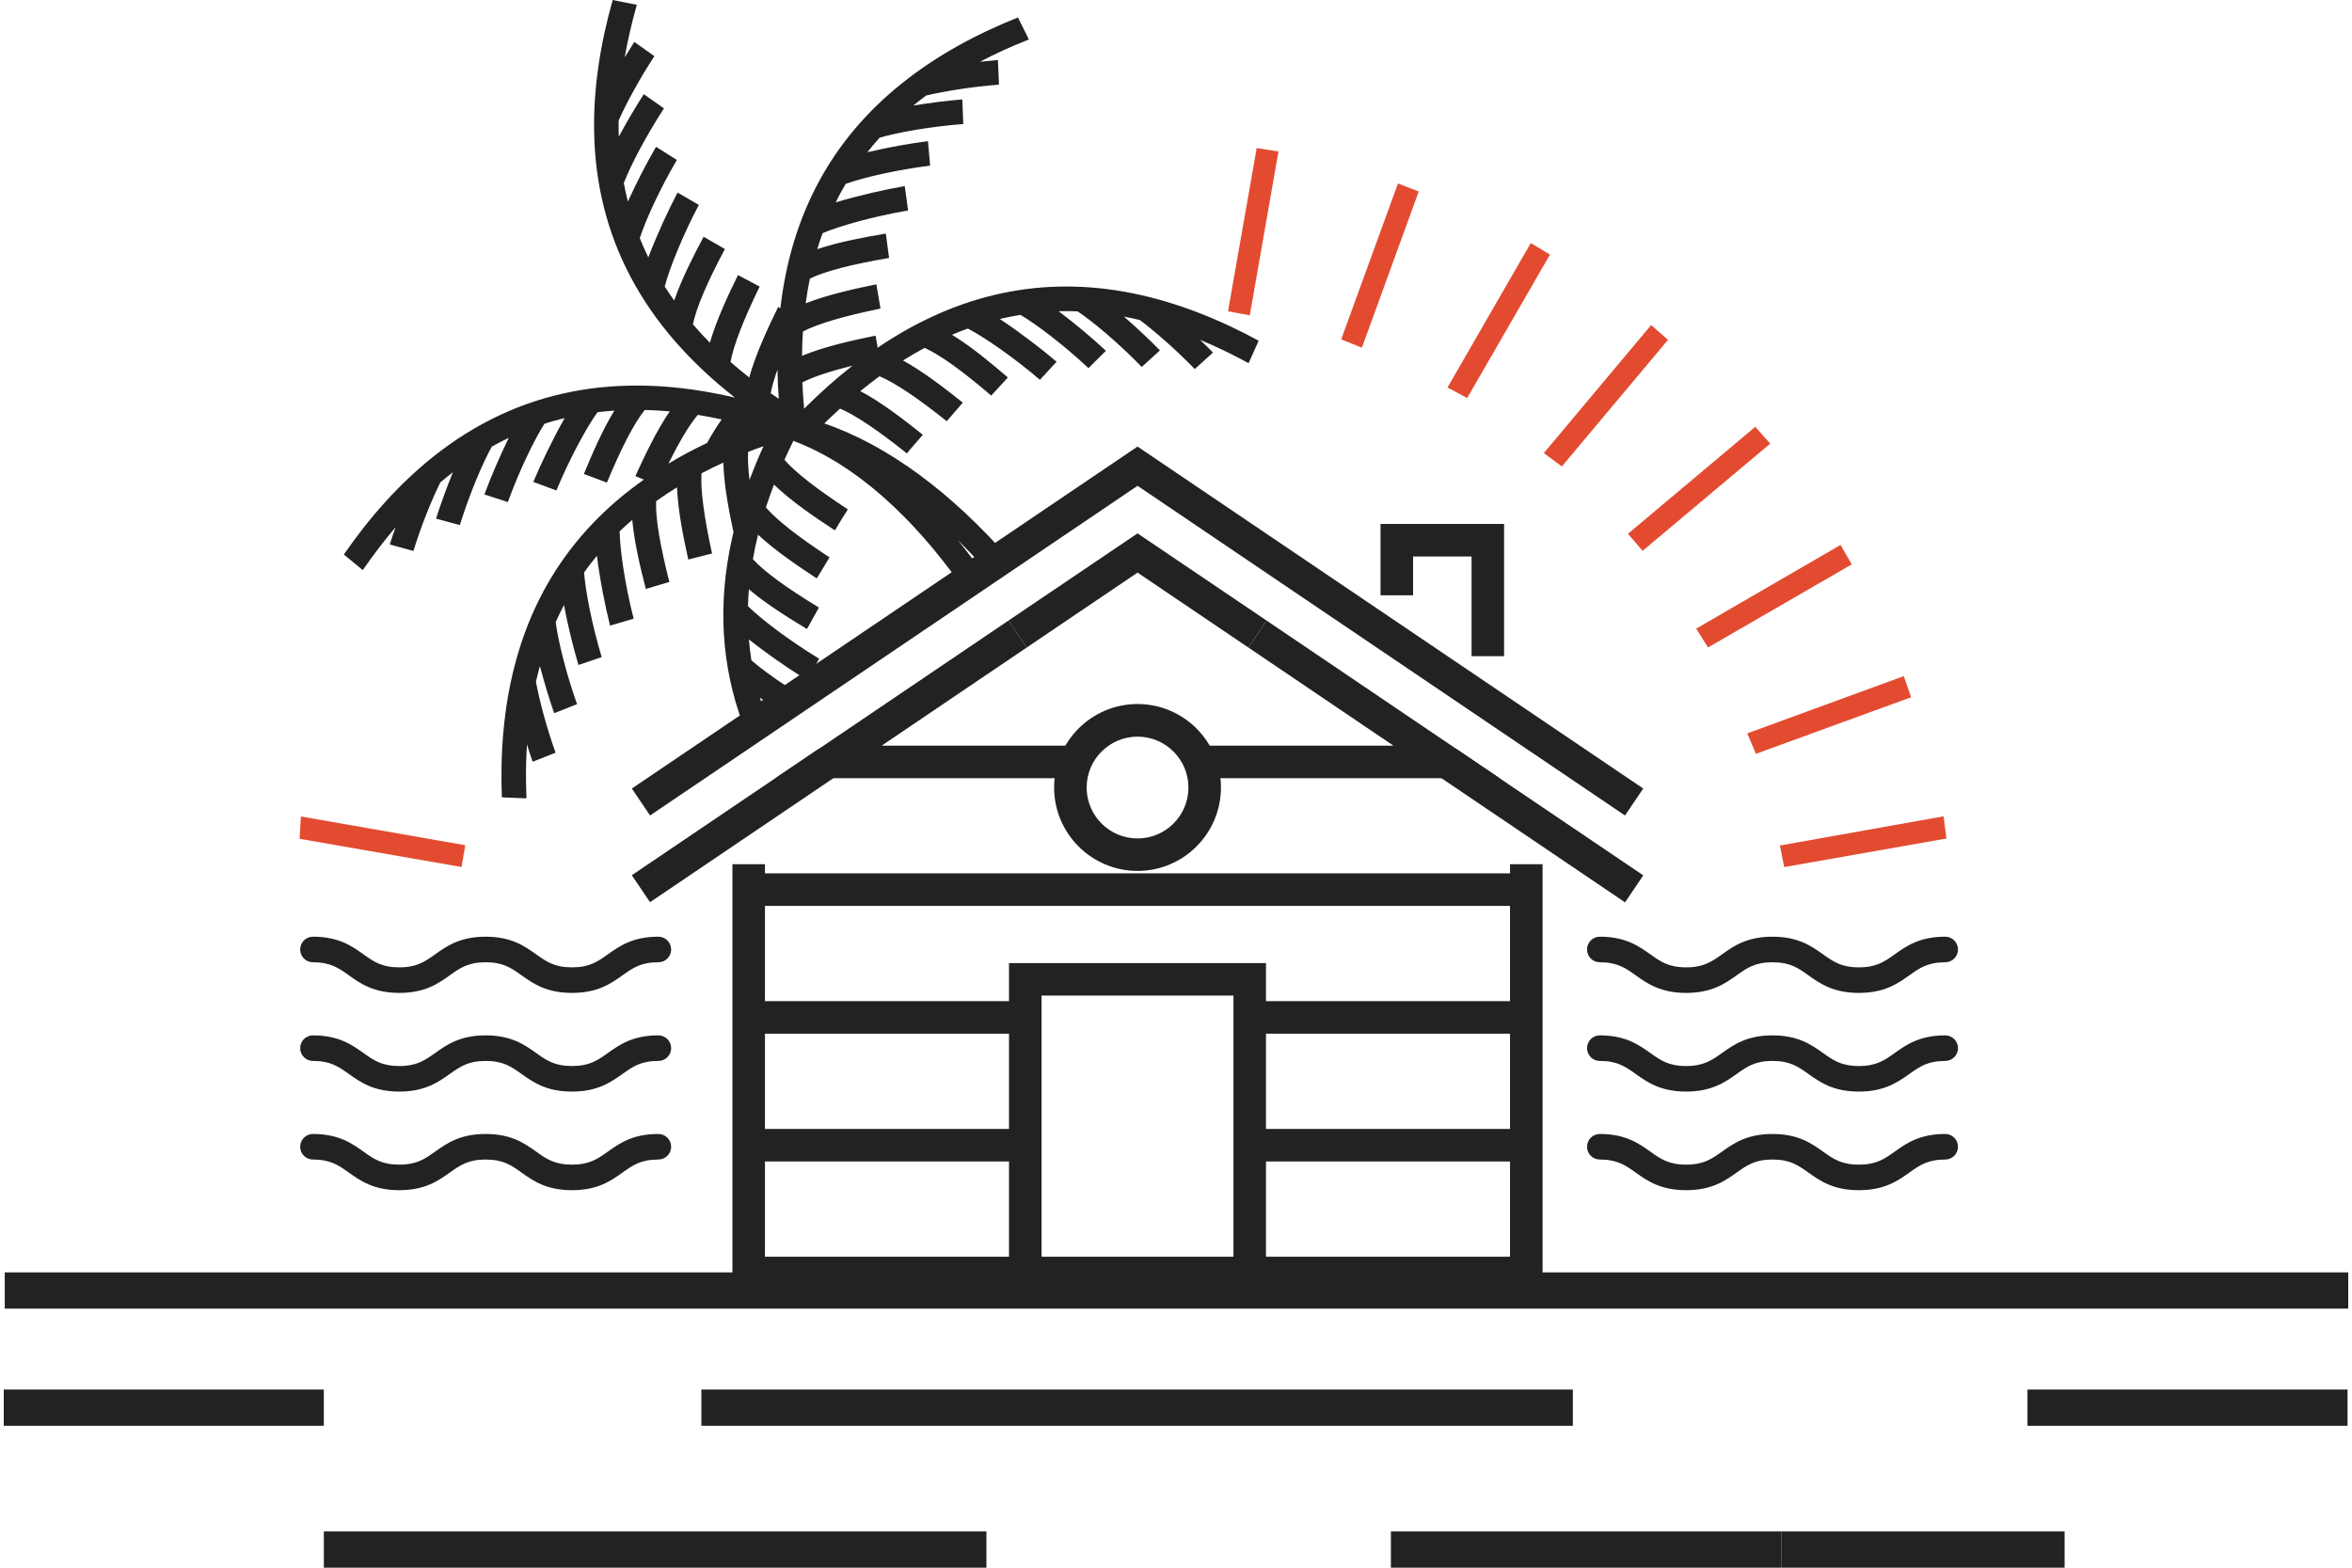 <svg width="105" height="70" viewBox="0 0 105 70" fill="none" xmlns="http://www.w3.org/2000/svg">
<path d="M104.801 62.046H90.512V63.664H104.801V62.046Z" fill="#222225"/>
<path d="M70.217 62.046H31.311V63.664H70.217V62.046Z" fill="#222225"/>
<path d="M14.457 62.046H0.168V63.664H14.457V62.046Z" fill="#222225"/>
<path d="M92.17 68.382H79.535V70H92.17V68.382Z" fill="#222225"/>
<path d="M79.535 68.382H62.093V70H79.535V68.382Z" fill="#222225"/>
<path d="M44.036 68.382H14.457V70H44.036V68.382Z" fill="#222225"/>
<path d="M104.832 56.814H0.212V58.432H104.832V56.814Z" fill="#222225"/>
<path d="M82.985 44.335C81.842 44.335 81.249 43.918 80.729 43.547C80.274 43.222 79.913 42.967 79.13 42.967C78.348 42.967 77.99 43.222 77.532 43.547C77.011 43.918 76.419 44.335 75.275 44.335C74.132 44.335 73.539 43.918 73.019 43.547C72.564 43.222 72.202 42.967 71.42 42.967C71.105 42.967 70.85 42.711 70.85 42.396C70.85 42.081 71.105 41.825 71.42 41.825C72.564 41.825 73.156 42.243 73.677 42.614C74.132 42.938 74.493 43.194 75.275 43.194C76.058 43.194 76.416 42.938 76.874 42.614C77.394 42.243 77.987 41.825 79.13 41.825C80.274 41.825 80.866 42.243 81.387 42.614C81.842 42.938 82.203 43.194 82.985 43.194C83.768 43.194 84.129 42.938 84.584 42.614C85.105 42.243 85.697 41.825 86.841 41.825C87.155 41.825 87.411 42.081 87.411 42.396C87.411 42.711 87.155 42.967 86.841 42.967C86.058 42.967 85.697 43.222 85.242 43.547C84.721 43.918 84.129 44.335 82.985 44.335Z" fill="#222225"/>
<path d="M82.985 48.741C81.842 48.741 81.249 48.323 80.729 47.952C80.274 47.628 79.913 47.372 79.13 47.372C78.348 47.372 77.99 47.628 77.532 47.952C77.011 48.32 76.419 48.741 75.275 48.741C74.132 48.741 73.539 48.323 73.019 47.952C72.564 47.628 72.202 47.372 71.42 47.372C71.105 47.372 70.85 47.117 70.85 46.802C70.85 46.487 71.105 46.231 71.42 46.231C72.564 46.231 73.156 46.649 73.677 47.02C74.132 47.344 74.493 47.6 75.275 47.6C76.058 47.6 76.416 47.344 76.874 47.02C77.394 46.649 77.987 46.231 79.13 46.231C80.274 46.231 80.866 46.649 81.387 47.02C81.842 47.344 82.203 47.6 82.985 47.6C83.768 47.6 84.129 47.344 84.584 47.02C85.105 46.649 85.697 46.231 86.841 46.231C87.155 46.231 87.411 46.487 87.411 46.802C87.411 47.117 87.155 47.372 86.841 47.372C86.058 47.372 85.697 47.628 85.242 47.952C84.721 48.32 84.129 48.741 82.985 48.741Z" fill="#222225"/>
<path d="M82.985 53.144C81.842 53.144 81.249 52.726 80.729 52.355C80.274 52.031 79.913 51.775 79.13 51.775C78.348 51.775 77.99 52.031 77.532 52.355C77.011 52.726 76.419 53.144 75.275 53.144C74.132 53.144 73.539 52.726 73.019 52.355C72.564 52.031 72.202 51.775 71.42 51.775C71.105 51.775 70.85 51.519 70.85 51.205C70.85 50.889 71.105 50.634 71.42 50.634C72.564 50.634 73.156 51.052 73.677 51.423C74.132 51.747 74.493 52.003 75.275 52.003C76.058 52.003 76.416 51.747 76.874 51.423C77.394 51.052 77.987 50.634 79.13 50.634C80.274 50.634 80.866 51.052 81.387 51.423C81.842 51.747 82.203 52.003 82.985 52.003C83.768 52.003 84.129 51.747 84.584 51.423C85.105 51.052 85.697 50.634 86.841 50.634C87.155 50.634 87.411 50.889 87.411 51.205C87.411 51.519 87.155 51.775 86.841 51.775C86.058 51.775 85.697 52.031 85.242 52.355C84.721 52.726 84.129 53.144 82.985 53.144Z" fill="#222225"/>
<path d="M25.536 44.335C24.392 44.335 23.8 43.918 23.28 43.547C22.825 43.222 22.463 42.967 21.681 42.967C20.899 42.967 20.54 43.222 20.082 43.547C19.562 43.918 18.97 44.335 17.826 44.335C16.682 44.335 16.09 43.918 15.57 43.547C15.115 43.222 14.753 42.967 13.971 42.967C13.656 42.967 13.401 42.711 13.401 42.396C13.401 42.081 13.656 41.825 13.971 41.825C15.115 41.825 15.707 42.243 16.227 42.614C16.682 42.938 17.044 43.194 17.826 43.194C18.608 43.194 18.967 42.938 19.425 42.614C19.945 42.243 20.537 41.825 21.681 41.825C22.825 41.825 23.417 42.243 23.937 42.614C24.392 42.938 24.754 43.194 25.536 43.194C26.318 43.194 26.68 42.938 27.135 42.614C27.655 42.243 28.247 41.825 29.391 41.825C29.706 41.825 29.962 42.081 29.962 42.396C29.962 42.711 29.706 42.967 29.391 42.967C28.609 42.967 28.247 43.222 27.793 43.547C27.272 43.918 26.68 44.335 25.536 44.335Z" fill="#222225"/>
<path d="M25.536 48.741C24.392 48.741 23.8 48.323 23.28 47.952C22.825 47.628 22.463 47.372 21.681 47.372C20.899 47.372 20.54 47.628 20.082 47.952C19.562 48.32 18.97 48.741 17.826 48.741C16.682 48.741 16.09 48.323 15.57 47.952C15.115 47.628 14.753 47.372 13.971 47.372C13.656 47.372 13.401 47.117 13.401 46.802C13.401 46.487 13.656 46.231 13.971 46.231C15.115 46.231 15.707 46.649 16.227 47.02C16.682 47.344 17.044 47.6 17.826 47.6C18.608 47.6 18.967 47.344 19.425 47.02C19.945 46.649 20.537 46.231 21.681 46.231C22.825 46.231 23.417 46.649 23.937 47.02C24.392 47.344 24.754 47.6 25.536 47.6C26.318 47.6 26.68 47.344 27.135 47.02C27.655 46.649 28.247 46.231 29.391 46.231C29.706 46.231 29.962 46.487 29.962 46.802C29.962 47.117 29.706 47.372 29.391 47.372C28.609 47.372 28.247 47.628 27.793 47.952C27.272 48.32 26.68 48.741 25.536 48.741Z" fill="#222225"/>
<path d="M25.536 53.144C24.392 53.144 23.8 52.726 23.28 52.355C22.825 52.031 22.463 51.775 21.681 51.775C20.899 51.775 20.54 52.031 20.082 52.355C19.562 52.726 18.97 53.144 17.826 53.144C16.682 53.144 16.09 52.726 15.57 52.355C15.115 52.031 14.753 51.775 13.971 51.775C13.656 51.775 13.401 51.519 13.401 51.205C13.401 50.889 13.656 50.634 13.971 50.634C15.115 50.634 15.707 51.052 16.227 51.423C16.682 51.747 17.044 52.003 17.826 52.003C18.608 52.003 18.967 51.747 19.425 51.423C19.945 51.052 20.537 50.634 21.681 50.634C22.825 50.634 23.417 51.052 23.937 51.423C24.392 51.747 24.754 52.003 25.536 52.003C26.318 52.003 26.68 51.747 27.135 51.423C27.655 51.052 28.247 50.634 29.391 50.634C29.706 50.634 29.962 50.889 29.962 51.205C29.962 51.519 29.706 51.775 29.391 51.775C28.609 51.775 28.247 52.031 27.793 52.355C27.272 52.726 26.68 53.144 25.536 53.144Z" fill="#222225"/>
<path d="M64.982 33.421L64.169 34.624L72.547 40.291L73.361 39.087L64.982 33.421Z" fill="#222225"/>
<path d="M45.834 28.914L45.02 27.71L50.783 23.816L56.545 27.71L55.732 28.914L50.783 25.568L45.834 28.914Z" fill="#222225"/>
<path d="M36.584 33.414L28.206 39.08L29.019 40.284L37.397 34.617L36.584 33.414Z" fill="#222225"/>
<path d="M72.545 36.413L50.783 21.692L29.02 36.413L28.207 35.209L50.783 19.94L73.359 35.209L72.545 36.413Z" fill="#222225"/>
<path d="M67.147 29.3H65.695V24.848H63.084V26.581H61.631V23.395H67.147V29.3Z" fill="#222225"/>
<path d="M68.865 57.568H55.791V56.115H67.412V38.589H68.865V57.568Z" fill="#222225"/>
<path d="M45.772 57.568H32.698V38.589H34.15V56.115H45.772V57.568Z" fill="#222225"/>
<path d="M56.517 57.568H45.045V43.004H56.517V57.568ZM46.498 56.115H55.065V44.454H46.498V56.115Z" fill="#222225"/>
<path d="M50.783 38.888C48.729 38.888 47.059 37.217 47.059 35.162C47.059 33.107 48.729 31.436 50.783 31.436C52.837 31.436 54.507 33.107 54.507 35.162C54.507 37.217 52.837 38.888 50.783 38.888ZM50.783 32.892C49.53 32.892 48.511 33.912 48.511 35.165C48.511 36.419 49.53 37.438 50.783 37.438C52.036 37.438 53.055 36.419 53.055 35.165C53.055 33.912 52.036 32.892 50.783 32.892Z" fill="#222225"/>
<path d="M68.138 50.409H55.791V51.862H68.138V50.409Z" fill="#222225"/>
<path d="M45.772 50.409H33.424V51.862H45.772V50.409Z" fill="#222225"/>
<path d="M68.138 44.703H55.791V46.156H68.138V44.703Z" fill="#222225"/>
<path d="M45.772 44.703H33.424V46.156H45.772V44.703Z" fill="#222225"/>
<path d="M68.138 38.997H33.424V40.45H68.138V38.997Z" fill="#222225"/>
<path d="M66.945 34.747H53.553V33.294H62.205L55.732 28.914L56.545 27.71L66.945 34.747Z" fill="#222225"/>
<path d="M48.012 34.747H34.621L45.02 27.71L45.834 28.914L39.361 33.294H48.012V34.747Z" fill="#222225"/>
<path fill-rule="evenodd" clip-rule="evenodd" d="M15.345 24.757L16.196 25.456L16.246 25.384C16.704 24.723 17.175 24.112 17.658 23.544C17.561 23.812 17.48 24.062 17.412 24.274L17.399 24.311L18.456 24.601C18.814 23.445 19.272 22.322 19.655 21.543C19.842 21.384 20.029 21.234 20.219 21.087C19.917 21.826 19.649 22.584 19.478 23.12L19.468 23.158L20.528 23.445C20.964 22.051 21.535 20.698 21.958 19.94C22.205 19.8 22.46 19.672 22.713 19.55C22.292 20.411 21.877 21.393 21.64 22.041L21.628 22.079L22.672 22.419C23.186 21.003 23.847 19.644 24.305 18.923C24.601 18.824 24.907 18.742 25.209 18.668C24.685 19.584 24.131 20.747 23.825 21.48L23.81 21.518L24.838 21.901C25.436 20.461 26.188 19.082 26.674 18.406C26.923 18.378 27.175 18.35 27.428 18.334C26.889 19.21 26.431 20.28 26.081 21.128L26.069 21.165L27.094 21.549C27.752 19.968 28.316 18.886 28.784 18.306C29.151 18.315 29.522 18.334 29.899 18.368C29.301 19.241 28.78 20.355 28.381 21.221L28.366 21.259L28.746 21.415C25.81 23.482 23.891 26.232 22.99 29.665C22.482 31.595 22.329 33.612 22.404 35.602L23.501 35.648V35.561C23.467 34.757 23.476 33.983 23.526 33.241C23.61 33.516 23.691 33.765 23.766 33.974L23.782 34.012L24.801 33.609C24.395 32.468 24.087 31.299 23.925 30.441C23.981 30.204 24.037 29.971 24.103 29.74C24.305 30.51 24.542 31.28 24.729 31.81L24.741 31.845L25.761 31.442C25.271 30.064 24.922 28.639 24.807 27.782C24.922 27.52 25.047 27.267 25.178 27.018C25.355 27.959 25.614 28.995 25.814 29.656L25.823 29.693L26.861 29.341C26.427 27.9 26.141 26.413 26.075 25.562C26.256 25.306 26.446 25.057 26.649 24.817C26.776 25.861 27.029 27.127 27.225 27.897L27.235 27.934L28.288 27.626C27.902 26.114 27.677 24.564 27.662 23.725C27.846 23.551 28.029 23.379 28.226 23.217C28.319 24.24 28.593 25.372 28.821 26.257L28.83 26.297L29.881 25.986C29.46 24.327 29.26 23.123 29.291 22.378C29.591 22.166 29.902 21.957 30.223 21.758C30.267 22.815 30.513 24.015 30.719 24.947L30.725 24.985L31.788 24.714C31.429 23.073 31.27 21.879 31.317 21.134C31.632 20.966 31.959 20.81 32.293 20.657C32.318 21.661 32.542 22.821 32.745 23.759C32.72 23.859 32.698 23.959 32.676 24.056C32.034 26.962 32.196 29.715 33.162 32.322C33.455 32.066 33.754 31.817 34.057 31.57C34.01 31.433 33.966 31.293 33.926 31.155C34.038 31.236 34.156 31.314 34.275 31.395C34.571 31.155 34.876 30.919 35.182 30.688C34.502 30.242 33.923 29.815 33.545 29.484C33.496 29.175 33.458 28.864 33.433 28.552C34.181 29.147 35.126 29.802 35.802 30.223C35.873 30.267 35.939 30.311 36.001 30.348L36.036 30.37L36.328 29.843L36.569 29.413C35.235 28.602 33.988 27.654 33.393 27.068C33.399 26.815 33.411 26.566 33.433 26.313C34.216 26.977 35.207 27.591 35.992 28.066L36.026 28.087L36.559 27.127C35.094 26.238 34.113 25.521 33.611 24.966C33.676 24.605 33.751 24.24 33.842 23.875C34.614 24.595 35.63 25.281 36.431 25.805L36.466 25.824L37.033 24.888C35.627 23.965 34.683 23.223 34.191 22.659C34.303 22.322 34.421 21.979 34.552 21.636C35.334 22.394 36.406 23.114 37.239 23.66L37.273 23.681L37.519 23.276L37.528 23.258L37.594 23.151L37.606 23.133L37.65 23.061L37.662 23.042L37.706 22.974L37.718 22.955L37.731 22.939L37.743 22.921L37.753 22.905L37.772 22.868L37.784 22.852L37.809 22.815L37.828 22.777L37.84 22.762L37.849 22.743C36.456 21.832 35.515 21.097 35.02 20.532L35.032 20.504C35.154 20.233 35.285 19.956 35.419 19.684C38.339 20.785 40.86 23.273 42.833 26.023C43.169 25.861 43.509 25.702 43.849 25.549C43.496 25.053 43.138 24.579 42.767 24.124C43.207 24.558 43.63 25.007 44.039 25.462C44.394 25.306 44.749 25.153 45.111 25.007C42.493 21.995 39.613 19.868 36.799 18.908C37.027 18.686 37.251 18.471 37.478 18.265L37.5 18.244C38.189 18.537 39.183 19.204 40.486 20.245L40.511 20.214L40.526 20.199L40.551 20.168L40.564 20.149L40.589 20.118L40.604 20.099L40.617 20.086L40.654 20.04L40.682 20.009L40.723 19.962L40.776 19.899L40.788 19.884L40.869 19.79L40.885 19.775L41.197 19.413L41.165 19.388C40.389 18.767 39.367 17.969 38.407 17.464C38.691 17.233 38.978 17.012 39.264 16.8C39.956 17.093 40.956 17.76 42.265 18.808L42.982 17.979L42.951 17.954C42.203 17.358 41.237 16.604 40.311 16.095C40.632 15.896 40.953 15.706 41.278 15.534C41.96 15.84 42.948 16.547 44.251 17.664L44.992 16.856L44.964 16.828C44.269 16.236 43.378 15.484 42.499 14.948C42.733 14.848 42.97 14.755 43.207 14.67C43.948 15.057 45.239 15.943 46.426 16.959L47.168 16.151L47.14 16.127C46.535 15.609 45.513 14.823 44.634 14.243C44.939 14.171 45.248 14.109 45.556 14.059C46.289 14.493 47.495 15.409 48.592 16.438L49.371 15.665L49.343 15.637C48.838 15.163 48.028 14.474 47.261 13.897C47.542 13.888 47.825 13.891 48.109 13.903C48.826 14.387 49.951 15.331 50.97 16.385L51.783 15.646L51.755 15.618C51.366 15.216 50.78 14.661 50.178 14.137C50.412 14.181 50.649 14.231 50.886 14.29C51.584 14.814 52.494 15.612 53.338 16.479L54.152 15.743L54.124 15.715C53.968 15.556 53.784 15.372 53.575 15.175C54.264 15.459 54.959 15.793 55.666 16.176L55.741 16.217L56.19 15.213C54.438 14.262 52.565 13.507 50.611 13.105C46.582 12.282 42.773 13.089 39.177 15.528L39.171 15.478V15.456L39.087 14.988L39.049 14.995C38.074 15.194 36.812 15.472 35.805 15.886C35.805 15.518 35.821 15.157 35.846 14.801C36.512 14.455 37.666 14.115 39.308 13.779L39.124 12.697L39.087 12.703C38.149 12.896 36.952 13.155 35.967 13.545C36.02 13.171 36.079 12.803 36.154 12.441C36.821 12.114 37.999 11.805 39.691 11.518L39.545 10.43L39.504 10.436C38.604 10.592 37.457 10.798 36.484 11.125C36.556 10.885 36.637 10.645 36.724 10.411C37.494 10.084 39.002 9.66 40.539 9.398L40.392 8.31L40.355 8.316C39.573 8.447 38.314 8.731 37.307 9.036C37.447 8.755 37.597 8.478 37.753 8.21C38.557 7.923 40.031 7.58 41.524 7.396L41.427 6.302L41.39 6.308C40.704 6.392 39.654 6.576 38.722 6.797C38.897 6.576 39.077 6.358 39.267 6.149C40.099 5.906 41.542 5.65 43.004 5.538L42.96 4.443H42.92C42.362 4.487 41.561 4.584 40.776 4.711C40.96 4.559 41.15 4.409 41.346 4.265C42.194 4.066 43.391 3.873 44.597 3.779L44.55 2.682H44.512C44.291 2.703 44.029 2.728 43.746 2.759C44.403 2.413 45.105 2.089 45.852 1.796L45.934 1.765L45.444 0.78C43.593 1.518 41.817 2.476 40.258 3.726C37.126 6.233 35.319 9.582 34.839 13.76L34.739 13.707L34.724 13.738C34.287 14.636 33.736 15.802 33.449 16.856C33.162 16.632 32.882 16.398 32.614 16.164C32.745 15.428 33.178 14.306 33.913 12.796L32.944 12.282L32.928 12.319C32.508 13.177 31.984 14.287 31.691 15.303C31.426 15.035 31.174 14.761 30.934 14.483C31.08 13.754 31.557 12.631 32.361 11.119L31.411 10.57L31.395 10.604C30.965 11.412 30.432 12.45 30.099 13.42C29.949 13.214 29.809 13.005 29.675 12.793C29.887 11.983 30.47 10.53 31.199 9.148L30.248 8.6L30.23 8.634C29.859 9.339 29.317 10.505 28.942 11.493C28.805 11.209 28.681 10.926 28.562 10.633C28.827 9.819 29.454 8.444 30.217 7.143L29.291 6.557L29.27 6.588C28.921 7.184 28.425 8.129 28.029 9.002C27.964 8.727 27.898 8.453 27.849 8.172C28.163 7.365 28.843 6.065 29.641 4.839L28.743 4.206L28.721 4.237C28.416 4.708 28.001 5.404 27.624 6.102C27.615 5.862 27.615 5.622 27.618 5.379C27.973 4.584 28.553 3.517 29.214 2.507L28.319 1.874L28.297 1.905C28.176 2.092 28.036 2.317 27.889 2.56C28.017 1.827 28.191 1.073 28.406 0.299L28.431 0.215L27.353 0C26.811 1.918 26.484 3.913 26.524 5.906C26.614 10.595 28.709 14.546 32.81 17.754C27.596 16.526 23.115 17.399 19.369 20.37C17.804 21.611 16.473 23.133 15.342 24.773L15.345 24.757ZM35.898 18.244C35.861 17.857 35.836 17.477 35.821 17.106V17.074C36.307 16.825 37.052 16.576 38.058 16.329C37.329 16.897 36.609 17.539 35.902 18.244H35.898ZM34.406 17.558C34.462 17.268 34.562 16.912 34.708 16.504C34.714 16.928 34.733 17.364 34.767 17.807C34.655 17.729 34.543 17.654 34.434 17.579L34.409 17.561L34.406 17.558ZM33.399 20.18L33.427 20.168C33.642 20.083 33.86 20.002 34.085 19.924C33.854 20.429 33.648 20.931 33.461 21.43C33.399 20.928 33.38 20.511 33.399 20.18ZM31.152 18.524C31.501 18.584 31.86 18.649 32.218 18.727C31.99 19.048 31.769 19.41 31.567 19.778C30.962 20.065 30.389 20.37 29.843 20.701C30.342 19.69 30.778 18.967 31.152 18.524Z" fill="#222225"/>
<path d="M78.361 19.058C78.604 19.332 78.778 19.531 79.028 19.809C77.13 21.402 75.25 22.98 73.331 24.595C73.103 24.33 72.913 24.112 72.676 23.834C74.571 22.241 76.435 20.676 78.361 19.058Z" fill="url(#paint0_linear_2939_48852)"/>
<path d="M68.338 10.854C68.65 11.041 68.896 11.191 69.195 11.368C67.958 13.511 66.745 15.612 65.499 17.773C65.197 17.611 64.947 17.477 64.62 17.302C65.873 15.129 67.094 13.012 68.338 10.854Z" fill="url(#paint1_linear_2939_48852)"/>
<path d="M82.166 24.33C82.353 24.654 82.484 24.882 82.668 25.2C80.52 26.441 78.398 27.666 76.251 28.91C76.067 28.614 75.927 28.393 75.724 28.069C77.868 26.825 79.987 25.599 82.166 24.333V24.33Z" fill="url(#paint2_linear_2939_48852)"/>
<path d="M73.711 14.514C73.976 14.745 74.191 14.935 74.465 15.175C72.876 17.071 71.32 18.927 69.725 20.828C69.451 20.626 69.226 20.457 68.921 20.23C70.529 18.309 72.103 16.435 73.711 14.514Z" fill="url(#paint3_linear_2939_48852)"/>
<path d="M56.103 6.61C56.445 6.663 56.698 6.704 57.075 6.763C56.645 9.217 56.224 11.618 55.794 14.081C55.445 14.016 55.19 13.969 54.822 13.9C55.249 11.471 55.669 9.067 56.103 6.607V6.61Z" fill="url(#paint4_linear_2939_48852)"/>
<path d="M62.41 8.194C62.738 8.319 62.999 8.422 63.336 8.55C62.482 10.898 61.65 13.18 60.799 15.525C60.463 15.391 60.201 15.285 59.874 15.154C60.724 12.818 61.556 10.536 62.41 8.191V8.194Z" fill="url(#paint5_linear_2939_48852)"/>
<path d="M78.389 33.659C78.258 33.354 78.158 33.114 78.002 32.746C80.343 31.888 82.639 31.049 84.992 30.189C85.105 30.519 85.198 30.788 85.317 31.134C82.982 31.985 80.704 32.814 78.389 33.659Z" fill="url(#paint6_linear_2939_48852)"/>
<path d="M20.771 37.741C20.709 38.102 20.665 38.355 20.603 38.714C18.191 38.293 15.828 37.881 13.376 37.454C13.394 37.148 13.41 36.871 13.432 36.456C15.894 36.886 18.278 37.304 20.771 37.741Z" fill="url(#paint7_linear_2939_48852)"/>
<path d="M86.766 36.45C86.816 36.827 86.847 37.083 86.894 37.441C84.469 37.869 82.088 38.286 79.651 38.717C79.582 38.377 79.532 38.124 79.461 37.753C81.891 37.32 84.272 36.896 86.769 36.45H86.766Z" fill="url(#paint8_linear_2939_48852)"/>
<defs>
<linearGradient id="paint0_linear_2939_48852" x1="0.168" y1="35" x2="104.832" y2="35" gradientUnits="userSpaceOnUse">
<stop stop-color="#E34B31"/>
<stop offset="1" stop-color="#E34B31"/>
</linearGradient>
<linearGradient id="paint1_linear_2939_48852" x1="0.168" y1="35" x2="104.832" y2="35" gradientUnits="userSpaceOnUse">
<stop stop-color="#E34B31"/>
<stop offset="1" stop-color="#E34B31"/>
</linearGradient>
<linearGradient id="paint2_linear_2939_48852" x1="0.168" y1="35" x2="104.832" y2="35" gradientUnits="userSpaceOnUse">
<stop stop-color="#E34B31"/>
<stop offset="1" stop-color="#E34B31"/>
</linearGradient>
<linearGradient id="paint3_linear_2939_48852" x1="0.168" y1="35" x2="104.832" y2="35" gradientUnits="userSpaceOnUse">
<stop stop-color="#E34B31"/>
<stop offset="1" stop-color="#E34B31"/>
</linearGradient>
<linearGradient id="paint4_linear_2939_48852" x1="0.168" y1="35" x2="104.832" y2="35" gradientUnits="userSpaceOnUse">
<stop stop-color="#E34B31"/>
<stop offset="1" stop-color="#E34B31"/>
</linearGradient>
<linearGradient id="paint5_linear_2939_48852" x1="0.168" y1="35" x2="104.832" y2="35" gradientUnits="userSpaceOnUse">
<stop stop-color="#E34B31"/>
<stop offset="1" stop-color="#E34B31"/>
</linearGradient>
<linearGradient id="paint6_linear_2939_48852" x1="0.168" y1="35" x2="104.832" y2="35" gradientUnits="userSpaceOnUse">
<stop stop-color="#E34B31"/>
<stop offset="1" stop-color="#E34B31"/>
</linearGradient>
<linearGradient id="paint7_linear_2939_48852" x1="0.168" y1="35" x2="104.832" y2="35" gradientUnits="userSpaceOnUse">
<stop stop-color="#E34B31"/>
<stop offset="1" stop-color="#E34B31"/>
</linearGradient>
<linearGradient id="paint8_linear_2939_48852" x1="0.168" y1="35" x2="104.832" y2="35" gradientUnits="userSpaceOnUse">
<stop stop-color="#E34B31"/>
<stop offset="1" stop-color="#E34B31"/>
</linearGradient>
</defs>
</svg>
